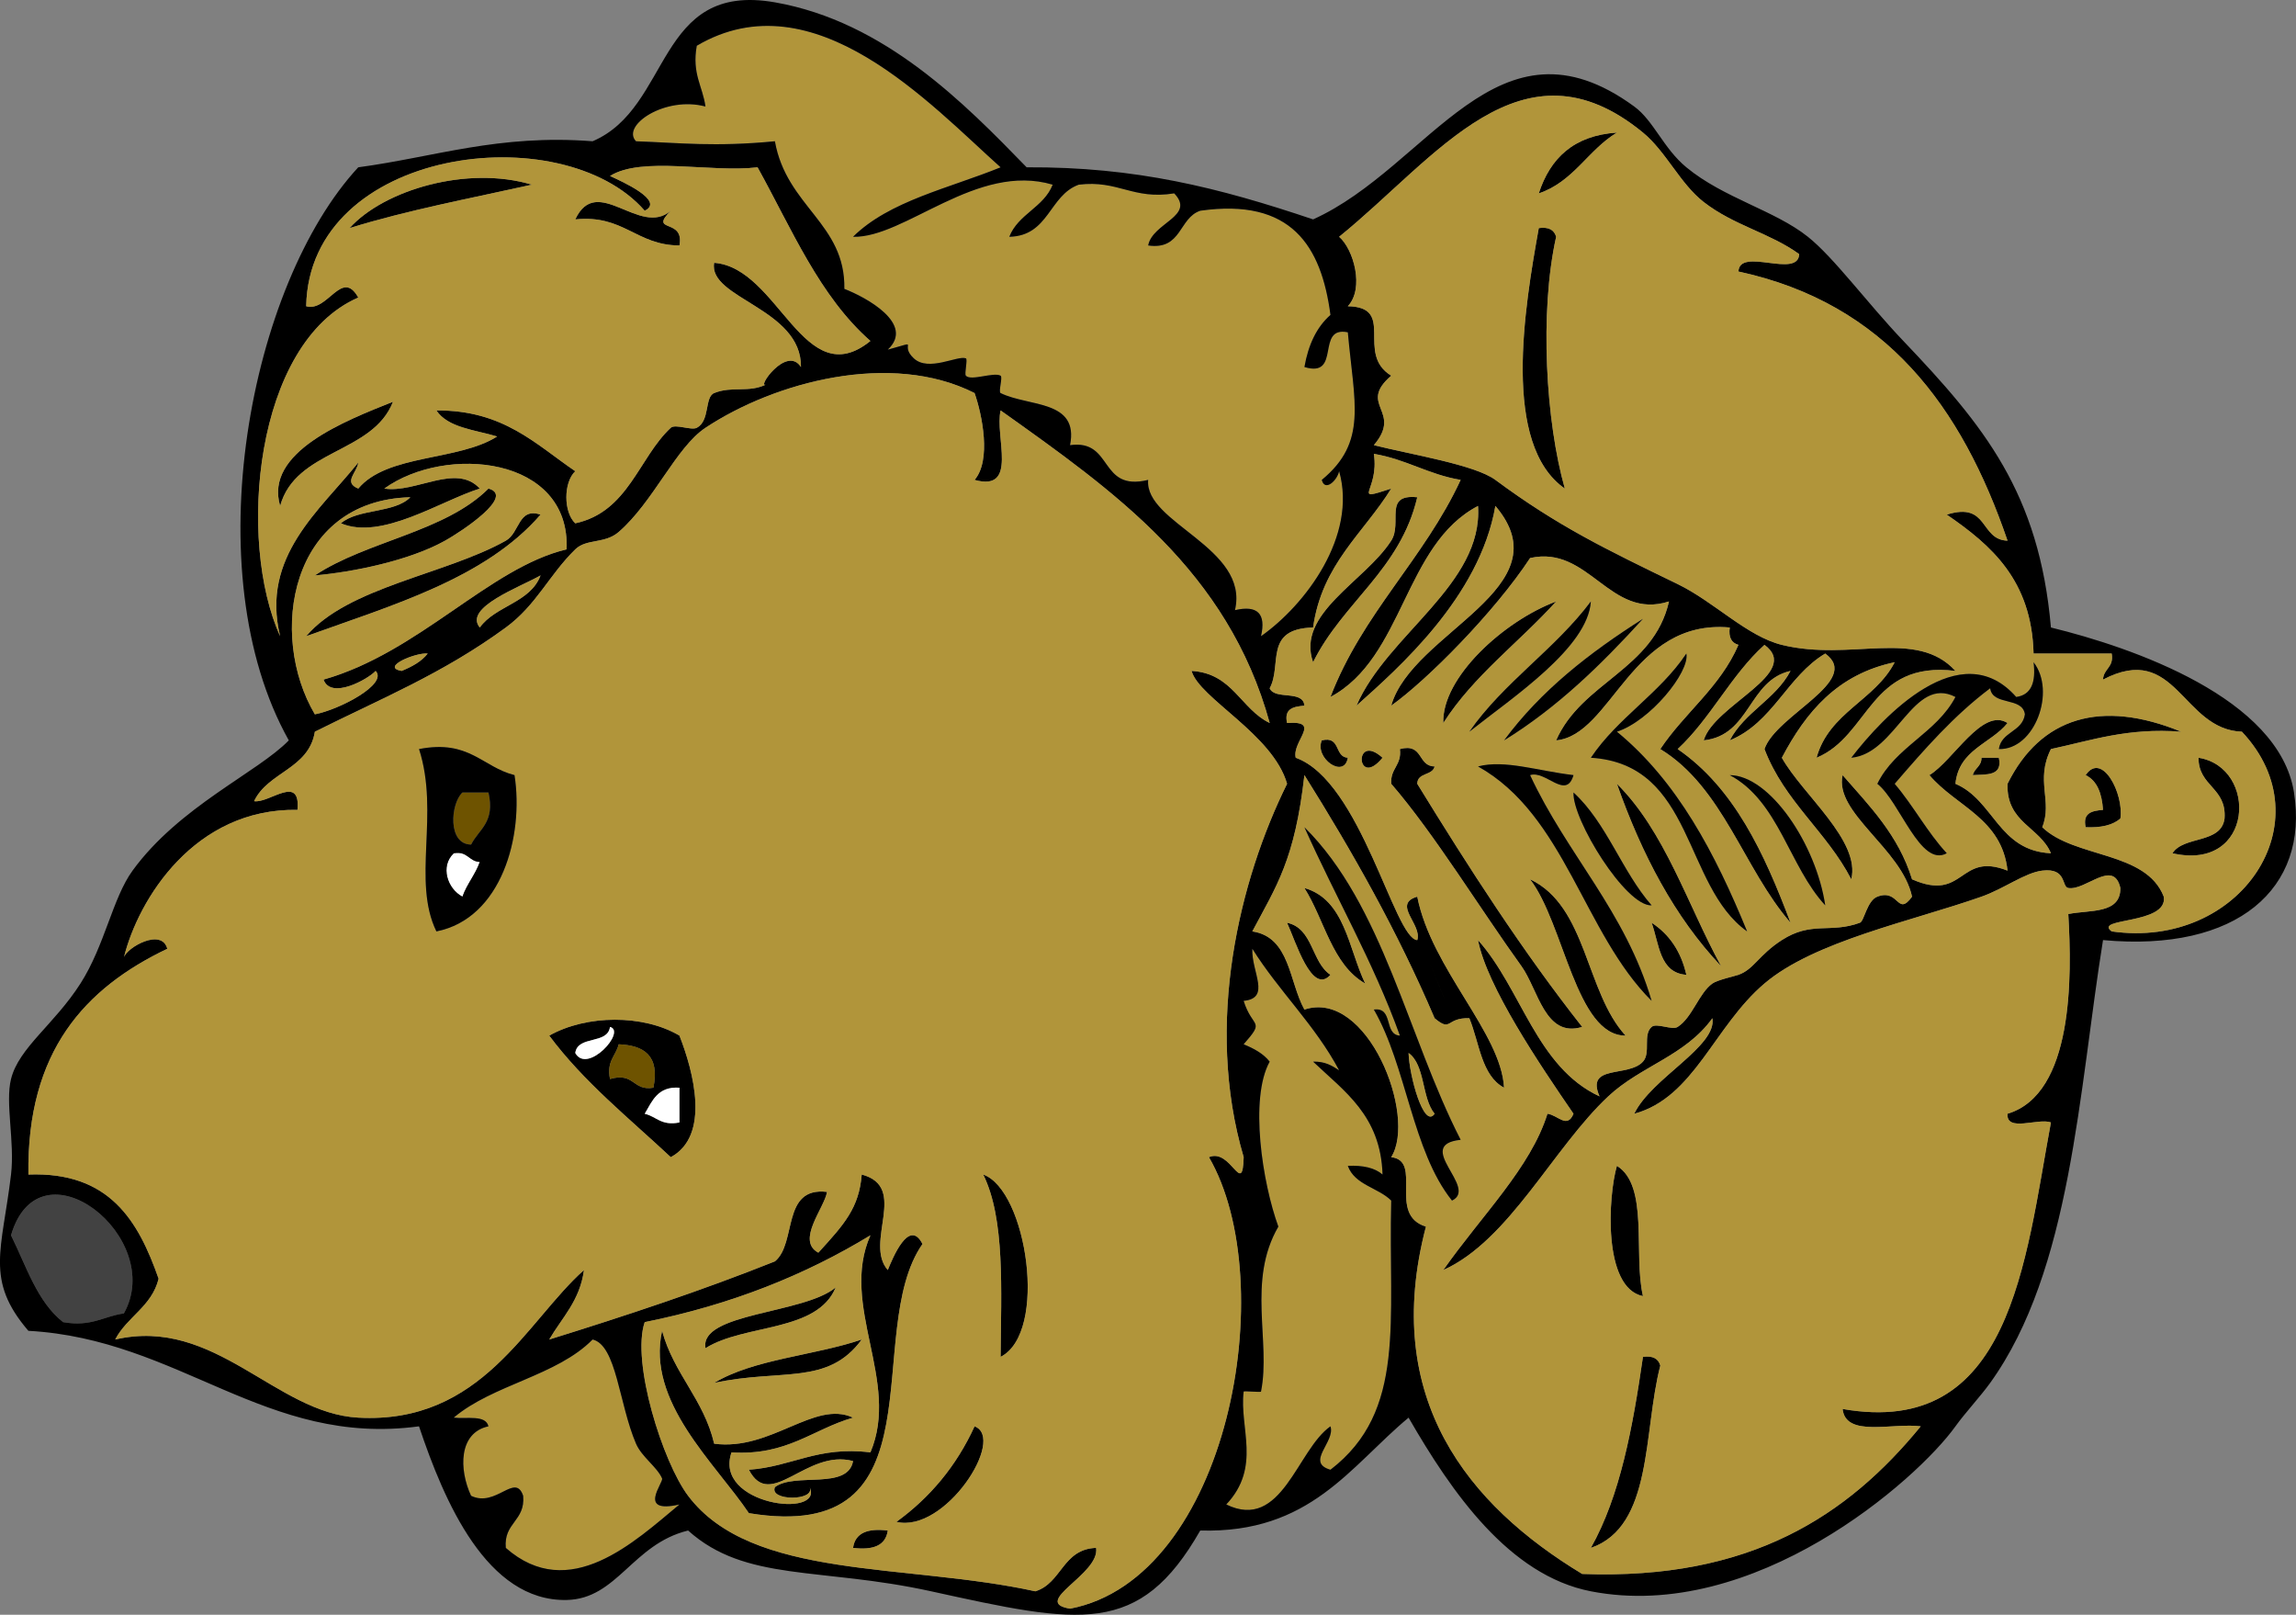 <?xml version="1.0" encoding="UTF-8" standalone="no"?>
<!-- Generator: Adobe Illustrator 13.0.2, SVG Export Plug-In . SVG Version: 6.00 Build 14948)  -->
<svg
    xmlns:rdf="http://www.w3.org/1999/02/22-rdf-syntax-ns#"
    xmlns="http://www.w3.org/2000/svg"
    xmlns:cc="http://web.resource.org/cc/"
    xmlns:xlink="http://www.w3.org/1999/xlink"
    xmlns:dc="http://purl.org/dc/elements/1.1/"
    xmlns:svg="http://www.w3.org/2000/svg"
    xmlns:inkscape="http://www.inkscape.org/namespaces/inkscape"
    xmlns:sodipodi="http://sodipodi.sourceforge.net/DTD/sodipodi-0.dtd"
    xmlns:ns1="http://sozi.baierouge.fr"
    id="Layer_1"
    style="enable-background:new 0 0 264.502 185.971"
    xml:space="preserve"
    viewBox="0 0 264.502 185.971"
    version="1.1"
    y="0px"
    x="0px"
  >
<rect x="0" y="0" width="264.502" height="185.971" fill="#808080" stroke="none"/>
<path
      style="clip-rule:evenodd;fill-rule:evenodd"
      d="m186.27 15.269c-3.329 2.004-5.002 5.665-9 7 1.31-4.032 4-6.665 9-7z"
  />
<path
      style="clip-rule:evenodd;fill-rule:evenodd"
      d="m61.273 21.269c-7.09 1.577-14.388 2.945-21 5 3.977-4.409 13.571-7.23 21-5z"
  />
<path
      style="clip-rule:evenodd;fill-rule:evenodd"
      d="m77.273 24.269c-2.6 2.63 1.616 0.787 1 4-4.988-0.012-6.419-3.581-12-3 2.499-5.359 7.442 2.097 11-1z"
  />
<path
      style="clip-rule:evenodd;fill-rule:evenodd"
      d="m177.27 26.269c1.162-0.163 1.779 0.221 2 1-1.938 8.71-1.188 21.304 1 29-7.29-5.076-4.65-20.837-3-30z"
  />
<path
      style="clip-rule:evenodd;fill-rule:evenodd"
      d="m45.273 46.269c-2.334 5.999-11.2 5.466-13 12-1.853-6.206 7.513-9.807 13-12z"
  />
<path
      style="clip-rule:evenodd;fill-rule:evenodd"
      d="m56.273 56.269c3.117 0.836-3.075 4.924-5 6-4.155 2.322-10.706 3.63-15 4 6.017-3.984 15.002-4.998 20-10z"
  />
<path
      style="clip-rule:evenodd;fill-rule:evenodd"
      d="m163.27 57.269c-1.964 8.369-8.58 12.086-12 19-1.987-5.617 5.987-9.306 9-14 1.33-2.062-0.95-5.404 3-5z"
  />
<path
      style="clip-rule:evenodd;fill-rule:evenodd"
      d="m62.273 59.269c-6.345 7.322-16.947 10.387-27 14 4.8-5.669 16.069-7.106 23-11 1.623-0.913 1.406-3.859 4-3z"
  />
<path
      style="clip-rule:evenodd;fill-rule:evenodd"
      d="m179.27 69.269c-4.273 4.727-9.486 8.514-13 14-0.19-5.212 6.93-11.726 13-14z"
  />
<path
      style="clip-rule:evenodd;fill-rule:evenodd"
      d="m152.27 85.269c2.217-0.551 1.424 1.91 3 2-0.4 2.49-3.87 0.059-3-2z"
  />
<path
      style="clip-rule:evenodd;fill-rule:evenodd"
      d="m159.27 87.269c-3.03 3.697-3.37-3.038 0 0z"
  />
<path
      style="clip-rule:evenodd;fill-rule:evenodd"
      d="m161.27 86.269c2.729-0.729 2.013 1.987 4 2-0.247 1.086-1.988 0.678-2 2 5.963 9.703 12.096 19.238 19 28-4.289 1.322-5.07-4.328-7-7-4.664-6.46-10.058-15.285-15-21-0.12-1.795 1.23-2.111 1-4.001z"
  />
<path
      style="clip-rule:evenodd;fill-rule:evenodd"
      d="m228.27 87.269h2c0.467 2.134-1.429 1.904-3 2 0.19-0.81 1.01-0.998 1-2z"
  />
<path
      style="clip-rule:evenodd;fill-rule:evenodd"
      d="m253.27 87.269c6.9 1.091 6.428 13.147-3 11 1.288-2.045 5.611-1.055 6-4 0.26-3.586-3-3.665-3-7z"
  />
<path
      style="clip-rule:evenodd;fill-rule:evenodd"
      d="m240.27 89.269c1.887-2.781 4.427 2.161 4 5-0.89 0.776-2.258 1.075-4 1-0.368-1.701 0.78-1.887 2-2-0.13-1.863-0.65-3.342-2-4z"
  />
<path
      style="clip-rule:evenodd;fill-rule:evenodd"
      d="m186.27 90.269c5.528 5.472 8.114 13.886 12 21-5.35-5.65-9.13-12.864-12-21.001z"
  />
<path
      style="fill:#6E5300;clip-rule:evenodd;fill-rule:evenodd"
      d="m53.273 91.269h3c0.792 3.458-1.111 4.222-2 6-2.741-0.021-2.375-4.718-1-6z"
  />
<path
      style="fill:#FFFFFF;clip-rule:evenodd;fill-rule:evenodd"
      d="m52.273 98.269c1.615-0.282 1.722 0.945 3 1-0.521 1.479-1.479 2.521-2 4-1.736-0.91-2.585-3.505-1-5.001z"
  />
<path
      style="clip-rule:evenodd;fill-rule:evenodd"
      d="m176.27 101.27c6.568 3.099 6.37 12.963 11 18-5.71 0.03-7.09-12.9-11-18z"
  />
<path
      style="clip-rule:evenodd;fill-rule:evenodd"
      d="m157.27 113.27c-3.82-2.18-4.677-7.323-7-11 4.67 1.33 5.06 6.94 7 11z"
  />
<path
      style="clip-rule:evenodd;fill-rule:evenodd"
      d="m148.27 106.27c3.021 0.646 2.791 4.542 5 6-2.15 2.41-4.03-3.92-5-6z"
  />
<path
      style="clip-rule:evenodd;fill-rule:evenodd"
      d="m190.27 106.27c2.017 1.316 3.384 3.283 4 6-3.1-0.23-3.12-3.55-4-6z"
  />
<path
      style="fill:#B1953A;clip-rule:evenodd;fill-rule:evenodd"
      d="m144.27 109.27c3.083 4.917 7.221 8.779 10 14-0.805-0.529-1.623-1.043-3-1 3.584 3.416 7.793 6.206 8 13-0.891-0.776-2.258-1.075-4-1 0.789 2.211 3.498 2.503 5 4-0.351 13.913 1.791 24.244-7 31-2.931-0.847 0.598-3.22 0-5-3.855 2.691-5.577 12.131-12 9 4.067-4.33 1.49-8.79 2-13 0.012-0.101 1.979 0.105 2 0 1.155-5.762-1.636-12.746 2-19-1.832-5.012-3.355-14.753-1-19-0.733-0.934-1.818-1.515-3-2 2.533-2.88 1.034-1.735 0-5 3.19-0.31 0.88-3.35 1-6z"
  />
<path
      style="clip-rule:evenodd;fill-rule:evenodd"
      d="m78.273 119.27c1.621 4.141 3.59 11.521-1 14-4.823-4.51-10.017-8.65-14-14 4.291-2.42 10.838-2.46 15 0zm-12 2c1.378 2.514 5.929-2.508 4-3-0.274 2.06-3.725 0.94-4 3zm4 3c2.826-0.826 2.591 1.409 5 1 0.749-3.749-1.127-4.873-4-5-0.314 1.35-1.423 1.91-1 4zm4 4c1.352 0.314 1.91 1.424 4 1v-4c-2.502-0.17-3.13 1.53-4 3z"
  />
<path
      style="fill:#6E5300;clip-rule:evenodd;fill-rule:evenodd"
      d="m71.273 120.27c2.873 0.127 4.749 1.251 4 5-2.409 0.409-2.174-1.826-5-1-0.423-2.09 0.686-2.65 1-4z"
  />
<path
      style="fill:#FFFFFF;clip-rule:evenodd;fill-rule:evenodd"
      d="m78.273 125.27v4c-2.09 0.424-2.648-0.686-4-1 0.87-1.47 1.498-3.17 4-3z"
  />
<path
      style="clip-rule:evenodd;fill-rule:evenodd"
      d="m186.27 134.27c3.71 2.29 1.877 10.123 3 15-4.67-0.94-4-11.61-3-15z"
  />
<path
      style="clip-rule:evenodd;fill-rule:evenodd"
      d="m113.27 135.27c5.021 1.781 7.518 18.195 2 21 0.06-7.72 0.53-15.86-2-21z"
  />
<path
      style="fill:#424242;clip-rule:evenodd;fill-rule:evenodd"
      d="m14.273 151.27c-2.348 0.319-3.754 1.58-7 1-2.988-2.345-4.232-6.435-6-10 3.29-11.27 17.903 0.24 13 9z"
  />
<path
      style="clip-rule:evenodd;fill-rule:evenodd"
      d="m96.273 148.27c-2.137 5.197-10.5 4.167-15 7-0.734-4.09 11.381-3.94 15-7z"
  />
<path
      style="fill:#B1953A;clip-rule:evenodd;fill-rule:evenodd"
      d="m68.273 154.27c2.761 0.666 3.027 7.411 5 12 0.657 1.529 2.436 2.683 3 4 0.201 0.47-2.94 4.128 2 3-5.142 4.264-12.683 11.431-20 5-0.261-2.928 2.261-3.072 2-6-0.92-2.726-3.126 1.396-6 0-1.401-3.008-1.46-7.261 2-8-0.31-1.357-2.504-0.829-4-1 4.52-3.82 11.865-4.8 16-9z"
  />
<path
      style="clip-rule:evenodd;fill-rule:evenodd"
      d="m99.273 154.27c-3.92 5.342-9.211 3.32-17 5 4.575-2.76 11.526-3.14 17-5z"
  />
<path
      style="clip-rule:evenodd;fill-rule:evenodd"
      d="m189.27 156.27c1.163-0.163 1.779 0.221 2 1-1.992 7.675-0.815 18.518-8 21 3.37-5.97 4.82-13.85 6-22z"
  />
<path
      style="clip-rule:evenodd;fill-rule:evenodd"
      d="m112.27 164.27c3.685 1.367-3.4 12.35-9 11 3.87-2.8 6.91-6.43 9-11z"
  />
<path
      style="clip-rule:evenodd;fill-rule:evenodd"
      d="m102.27 176.27c-0.241 1.759-1.721 2.279-4 2 0.245-1.76 1.724-2.28 4-2z"
  />
<path
      style="fill:#B1953A;clip-rule:evenodd;fill-rule:evenodd"
      d="m98.273 27.269c5.977 0.164 14.247-8.605 23-6-1.035 2.632-3.965 3.368-5 6 4.577-0.09 4.574-4.759 8-6 4.563-0.563 6.228 1.772 11 1 2.514 2.632-2.508 3.368-3 6 3.896 0.562 3.505-3.162 6-4 10.493-1.493 13.952 4.048 15 12-1.598 1.402-2.555 3.445-3 6 4.311 1.31 1.238-4.762 5-4 0.73 8.162 2.3 12.632-3 17 0.354 1.4 1.761 0.086 2-1 2.112 7.46-3.902 15.42-9 19 0.599-2.599-0.401-3.599-3-3 1.69-7.21-10.451-10.019-10-15-5.729 1.396-3.962-4.705-9-4 1.05-5.248-4.74-4.396-8-6-0.277-0.137 0.272-1.843 0-2-0.783-0.454-3.414 0.645-4 0-0.191-0.211 0.233-1.912 0-2-0.969-0.363-4.299 1.587-6 0-1.8-1.679 1.001-2.085-3-1 3.196-2.979-2.566-6.061-5-7 0.136-7.553-6.661-9.453-8-17-6.936 0.669-10.93 0.183-16 0-1.747-1.813 3.369-5.247 8-4-0.319-2.348-1.58-3.754-1-7 13.512-7.95 26.963 6.824 35 14-5.92 2.414-12.81 3.858-16.997 8z"
  />
<path
      style="clip-rule:evenodd;fill-rule:evenodd"
      d="m151.27 25.269c13.434-6.073 21.213-24.548 37-13 2.24 1.639 3.352 4.812 6 7 4.286 3.543 10.183 4.957 14 8 3.011 2.399 6.828 7.623 11 12 9.295 9.753 15.654 17.508 17 33 9.415 2.297 26.284 8.123 28 19 1.737 11.014-6.489 18.426-22 17-2.799 17.36-3.64 37.985-13 51-1.092 1.519-2.91 3.479-4 5-4.486 6.259-23.218 22.654-42 19-9.414-1.832-16.04-11.394-21-20-6.738 5.595-11.312 13.354-24 13-7.025 12.283-13.857 10.767-31 7-12.806-2.813-21.372-1.05-28-7-6.417 1.562-8.152 7.887-14 8-9.178 0.178-14.088-11.321-17-20-17.652 2.387-27.53-10.039-45-11-5.033-5.853-3.029-9.313-2-18 0.446-3.769-0.69-8.243 0-11 0.906-3.619 4.974-6.267 8-11 2.815-4.403 3.697-9.835 6-13 5.385-7.402 14.431-11.318 18-15-10.907-19.449-4.491-52.514 8-66 8.818-1.182 16.161-3.839 27-3 9.136-3.893 7.252-18.412 21-16 12.691 2.227 21.91 11.716 29 19 12.56-0.068 22.12 2.333 33 5.999zm-36-6c-8.037-7.176-21.488-21.95-35-14-0.58 3.246 0.681 4.652 1 7-4.631-1.247-9.747 2.187-8 4 5.07 0.183 9.064 0.669 16 0 1.339 7.547 8.136 9.447 8 17 2.434 0.939 8.196 4.021 5 7 4.001-1.085 1.2-0.679 3 1 1.701 1.587 5.031-0.363 6 0 0.233 0.088-0.191 1.789 0 2 0.586 0.645 3.217-0.454 4 0 0.272 0.157-0.277 1.863 0 2 3.26 1.604 9.05 0.752 8 6 5.038-0.705 3.271 5.396 9 4-0.451 4.981 11.69 7.79 10 15 2.599-0.599 3.599 0.401 3 3 5.098-3.58 11.112-11.54 9-19-0.239 1.086-1.646 2.4-2 1 5.3-4.368 3.73-8.838 3-17-3.762-0.762-0.689 5.31-5 4 0.445-2.555 1.402-4.598 3-6-1.048-7.952-4.507-13.493-15-12-2.495 0.838-2.104 4.562-6 4 0.492-2.632 5.514-3.368 3-6-4.772 0.772-6.437-1.563-11-1-3.426 1.241-3.423 5.91-8 6 1.035-2.632 3.965-3.368 5-6-8.753-2.605-17.023 6.164-23 6 4.19-4.142 11.08-5.586 17-8zm55 39c-8.538 4.462-8.528 17.472-17 22 3.695-9.638 10.78-15.887 15-25-3.716-0.617-6.284-2.383-10-3 0.67 4.352-2.771 5.55 2 4-3.184 5.15-7.978 8.689-9 16-5.719 0.145-3.534 4.315-5 7 0.613 1.387 3.85 0.15 4 2-1.22 0.113-2.368 0.299-2 2 4.082-0.305 0.534 2.088 1 4 7.521 2.694 11.353 20.854 14 21 0.598-1.78-2.931-4.152 0-5 1.658 8.35 9.656 15.666 10 22-2.613-1.387-2.834-5.166-4-8-2.729-0.091-2.013 1.666-4 0-4.287-10.046-9.477-19.19-15-28-1.104 9.762-3.218 12.759-6 18 4.354 0.646 4.218 5.782 6 9 7.264-2.394 12.996 12.26 10 17 3.707 0.442-0.473 6.609 4 8-5.199 19.853 4.925 32.099 18 40 19.391 0.725 30.598-6.735 39-17-3.236-0.431-8.649 1.315-9-2 19.415 3.406 21.013-16.94 24-33-1.453-0.547-5.169 1.169-5-1 7.615-2.27 7.428-15.8 7-23 2.491-0.509 6.033 0.033 6-3-0.789-3.427-4.009 0.342-6 0-0.803-0.138-0.139-2.343-3-2-1.99 0.238-4.409 2.089-7 3-8.123 2.855-19.266 5.124-25 10-5.844 4.969-8.093 13.13-15 15 1.936-4.085 9.555-7.752 9-11-3.131 4.346-8.254 5.491-12 9-6.344 5.941-11.407 16.594-19 20 4.461-6.351 10.048-11.763 12-18 1.182 0.144 2.268 1.78 3 0-3.942-5.733-9.977-14.678-11-20 5.032 5.635 6.718 14.615 14 18-1.64-3.734 3.317-2.148 5-4 0.935-1.028-0.045-3.084 1-4 0.57-0.499 2.354 0.414 3 0 1.688-1.08 2.449-3.898 4-5 0.577-0.41 2.555-0.843 3-1 1.786-0.631 2.336-2.286 5-4 3.447-2.218 5.58-0.735 9-2 0.487-0.181 0.814-2.545 2-3 2.524-0.968 2.277 2.368 4 0-1.173-5.512-8.996-9.647-8-14 3.105 3.562 6.433 6.901 8 12 6.106 2.684 5.343-3.234 11-1-0.646-6.021-5.95-7.384-9-11 2.729-1.639 6.101-7.854 9-6-1.935 2.398-5.612 3.054-6 7 4.447 1.886 4.942 7.724 11 8-1.282-3.051-5.156-3.511-5-8 3.816-7.683 10.795-9.766 20-6-6.145-0.478-10.329 1.004-15 2-1.835 3.642 0.222 5.973-1 9 3.734 3.6 11.951 2.716 14 8 0.513 3.246-8.191 2.386-6 4 14.818 2.11 24.721-12.679 15-23-6.925-0.247-7.546-10.416-16-6 0.055-1.278 1.282-1.385 1-3h-9c-0.217-8.45-4.862-12.471-10-16 4.865-1.532 3.765 2.902 7 3-5.267-15.399-14.004-27.329-31-31 0.136-2.864 6.864 0.864 7-2-3.354-2.436-7.504-3.282-11-6-2.71-2.106-4.342-5.818-7-8-13.976-11.47-23.771 2.926-35 12 1.677 1.447 2.93 5.952 1 8 5.621 0.101 0.819 5.433 5 8-3.944 3.414 1.383 4.024-2 8 4.354 1.092 11.648 2.259 14 4 7.192 5.325 12.694 7.973 21 12 4.213 2.043 7.981 6.011 12 7 7.955 1.958 15.476-1.94 20 3-9.887-1.22-9.871 7.463-16 10 1.436-5.231 6.74-6.594 9-11-6.614 1.386-10.237 5.763-13 11 2.404 4.279 9.097 9.547 8 14-2.839-5.494-7.704-8.963-10-15 1.334-3.939 11.292-7.857 7-11-4.386 2.614-6.031 7.969-11 10 1.724-3.276 5.276-4.724 7-8-4.894 1.106-4.585 7.415-10 8 1.189-4.085 11.397-7.752 7-11-3.858 3.476-6.194 8.473-10 12 6.516 4.484 9.992 12.008 13 20-5.421-6.246-7.758-15.575-15-20 2.801-4.199 6.89-7.11 9-12-0.779-0.221-1.163-0.837-1-2-11.355-1.014-13.582 12.407-20 13 2.94-6.727 11.206-8.127 13-16-6.83 2.193-9.195-6.527-16-5-4.101 6.24-11.899 14.09-16 17 2.393-8.492 20.081-13.513 12-23-1.817 10.522-11.247 18.745-16 23 3.54-8.206 14.61-13.958 14-23.001zm-5 54.001c3.57 8.67-2.39-5.81 0 0zm-90.997-88.001c-9.546-10.954-38.642-7.249-39 11 2.494 0.713 4.109-4.401 6-1-12 5.219-13.967 28.095-9 39-2.257-9.189 4.61-14.503 9-20-0.145 1.182-1.78 2.267 0 3 3.34-3.994 11.513-3.153 16-6-2.562-0.772-5.669-0.998-7-3 7.719-0.052 11.434 3.899 16 7-1.367 1.278-1.367 4.722 0 6 6.125-1.322 7.298-7.556 11-11 0.513-0.478 2.364 0.334 3 0 1.547-0.813 0.874-3.541 2-4 2.071-0.844 3.999 0.004 6-1-1.221 0.613 2.328-4.583 4-2 0.078-6.762-10.745-7.898-10-12 7.449 0.548 10.322 15.222 18 9-5.862-5.138-9.078-12.922-13-20-5.349 0.651-13.313-1.313-17 1 1.443 0.655 6.345 2.864 4.003 4zm24 144c-5.38-1.442-9.511 5.821-12 1 4.98-0.353 7.916-2.751 14-2 3.482-8.207-3.591-16.901 0-25-7.459 4.541-16.006 7.994-26 10-1.562 4.564 2.071 16.12 5 20 7.336 9.719 25.067 7.723 40 11 3.056-0.944 3.134-4.866 7-5 0.473 3.046-7.616 6.254-3 7 18.245-3.495 24.414-37.496 16-52 2.545-1.088 3.878 4.683 4 0-4.541-15.422-0.482-31.922 5-43-1.632-5.716-10.133-9.848-11-13 4.732 0.268 5.631 4.369 9 6-4.813-17.52-17.949-26.717-31-36-0.702 2.965 2.09 9.424-3 8 1.953-2.247 0.871-7.521 0-10-9.629-4.869-22.997-1.3-31 4-3.396 2.249-5.996 8.531-10 12-1.604 1.39-3.71 0.74-5 2-3.027 2.956-4.463 6.409-8 9-7.267 5.322-14.437 8.214-22 12-0.695 4.305-5.393 4.607-7 8 1.742 0.286 5.367-3.193 5 1-11.877-0.203-18.349 10.31-20 17 0.325-1.151 4.362-3.443 5-1-9.475 4.525-16.198 11.801-16 26 9.352-0.352 12.664 5.336 15 12-0.79 3.21-3.631 4.369-5 7 11.51-2.669 18.46 8.483 28 9 14.257 0.772 19.347-11.087 26-17-0.467 3.533-2.525 5.475-4 8 8.902-2.765 17.664-5.669 26-9 2.565-2.101 0.716-8.618 6-8-0.271 1.824-3.601 5.605-1 7 2.969-3.256 4.692-5.134 5-9 5.441 1.439 0.229 7.817 3 11 0.52-1.263 2.438-6.073 4-3-7.105 10.169 2.635 34.728-20 31-3.894-5.782-11.831-12.823-10-21 1.354 4.979 4.798 7.869 6 13 6.557 0.867 11.564-5.072 16-3-4.663 1.337-7.595 4.405-14 4-2.121 6.068 10.684 7.653 9 4 0.716 1.622-4.716 1.622-4 0 2.273-1.73 8.389 0.38 9.003-3zm-62-86.001c2.837-0.546 8.452-3.481 7-5-0.844 0.938-5.156 3.354-6 1 11.015-3.125 19.113-12.895 28-15 0.458-10.729-13.927-12.088-21-7 3.621 0.564 8.289-2.968 11 0-4.578 1.442-11.317 5.989-16 4 1.966-1.7 6.185-1.149 8-3-13.908 0.359-16.406 15.86-11 25zm19-10c1.813-2.521 5.824-2.843 7-6-2.363 1.346-8.903 3.705-7 6zm-9 5c1.182-0.485 2.267-1.066 3-2-1.336-0.155-5.512 1.571-3 2zm96.997 38.001c1.034 3.265 2.533 2.12 0 5 1.182 0.485 2.267 1.066 3 2-2.355 4.247-0.832 13.988 1 19-3.636 6.254-0.845 13.238-2 19-0.021 0.105-1.988-0.101-2 0-0.51 4.21 2.067 8.67-2 13 6.423 3.131 8.145-6.309 12-9 0.598 1.78-2.931 4.153 0 5 8.791-6.756 6.649-17.087 7-31-1.502-1.497-4.211-1.789-5-4 1.742-0.075 3.109 0.224 4 1-0.207-6.794-4.416-9.584-8-13 1.377-0.043 2.195 0.471 3 1-2.779-5.221-6.917-9.083-10-14-0.12 2.65 2.19 5.69-1 6zm-142 27c1.768 3.565 3.012 7.655 6 10 3.246 0.58 4.652-0.681 7-1 4.903-8.76-9.71-20.27-13-9zm51 21c1.496 0.171 3.69-0.357 4 1-3.46 0.739-3.401 4.992-2 8 2.874 1.396 5.08-2.726 6 0 0.261 2.928-2.261 3.072-2 6 7.317 6.431 14.858-0.736 20-5-4.94 1.128-1.799-2.53-2-3-0.564-1.317-2.343-2.471-3-4-1.973-4.589-2.239-11.334-5-12-4.135 4.2-11.48 5.18-16 9z"
  />
<path
      style="fill:#B1953A;clip-rule:evenodd;fill-rule:evenodd"
      d="m156.27 81.269c4.753-4.255 14.183-12.478 16-23 8.081 9.487-9.607 14.508-12 23 4.101-2.91 11.899-10.76 16-17 6.805-1.527 9.17 7.193 16 5-1.794 7.873-10.06 9.273-13 16 6.418-0.593 8.645-14.014 20-13-0.163 1.163 0.221 1.779 1 2-2.11 4.89-6.199 7.801-9 12 7.242 4.425 9.579 13.754 15 20-3.008-7.992-6.484-15.516-13-20 3.806-3.527 6.142-8.524 10-12 4.397 3.248-5.811 6.915-7 11 5.415-0.585 5.106-6.894 10-8-1.724 3.276-5.276 4.724-7 8 4.969-2.031 6.614-7.386 11-10 4.292 3.143-5.666 7.061-7 11 2.296 6.037 7.161 9.506 10 15 1.097-4.453-5.596-9.721-8-14 2.763-5.237 6.386-9.614 13-11-2.26 4.406-7.564 5.769-9 11 6.129-2.537 6.113-11.22 16-10-4.524-4.94-12.045-1.042-20-3-4.019-0.989-7.787-4.957-12-7-8.306-4.027-13.808-6.675-21-12-2.352-1.741-9.646-2.908-14-4 3.383-3.976-1.944-4.586 2-8-4.181-2.567 0.621-7.899-5-8 1.93-2.048 0.677-6.553-1-8 11.229-9.074 21.024-23.47 35-12 2.658 2.182 4.29 5.894 7 8 3.496 2.718 7.646 3.564 11 6-0.136 2.864-6.864-0.864-7 2 16.996 3.671 25.733 15.601 31 31-3.235-0.098-2.135-4.532-7-3 5.138 3.529 9.783 7.55 10 16h9c0.282 1.615-0.945 1.722-1 3 8.454-4.416 9.075 5.753 16 6 9.721 10.321-0.182 25.11-15 23-2.191-1.614 6.513-0.754 6-4-2.049-5.284-10.266-4.4-14-8 1.222-3.027-0.835-5.358 1-9 4.671-0.996 8.855-2.478 15-2-9.205-3.766-16.184-1.683-20 6-0.156 4.489 3.718 4.949 5 8-6.058-0.276-6.553-6.114-11-8 0.388-3.946 4.065-4.602 6-7-2.899-1.854-6.271 4.361-9 6 3.05 3.616 8.354 4.979 9 11-5.657-2.234-4.894 3.684-11 1-1.567-5.099-4.895-8.438-8-12-0.996 4.353 6.827 8.488 8 14-1.723 2.368-1.476-0.968-4 0-1.186 0.455-1.513 2.819-2 3-3.42 1.265-5.553-0.218-9 2-2.664 1.714-3.214 3.369-5 4-0.445 0.157-2.423 0.59-3 1-1.551 1.102-2.312 3.92-4 5-0.646 0.414-2.43-0.499-3 0-1.045 0.916-0.065 2.972-1 4-1.683 1.852-6.64 0.266-5 4-7.282-3.385-8.968-12.365-14-18 1.023 5.322 7.058 14.267 11 20-0.732 1.78-1.818 0.144-3 0-1.952 6.237-7.539 11.649-12 18 7.593-3.406 12.656-14.059 19-20 3.746-3.509 8.869-4.654 12-9 0.555 3.248-7.064 6.915-9 11 6.907-1.87 9.156-10.031 15-15 5.734-4.876 16.877-7.145 25-10 2.591-0.911 5.01-2.762 7-3 2.861-0.343 2.197 1.862 3 2 1.991 0.342 5.211-3.427 6 0 0.033 3.033-3.509 2.491-6 3 0.428 7.2 0.615 20.73-7 23-0.169 2.169 3.547 0.453 5 1-2.987 16.06-4.585 36.406-24 33 0.351 3.315 5.764 1.569 9 2-8.402 10.265-19.609 17.725-39 17-13.075-7.901-23.199-20.147-18-40-4.473-1.391-0.293-7.558-4-8 2.996-4.74-2.736-19.394-10-17-1.782-3.218-1.646-8.354-6-9 2.782-5.241 4.896-8.238 6-18 5.523 8.81 10.713 17.954 15 28 1.987 1.666 1.271-0.091 4 0 1.166 2.834 1.387 6.613 4 8-0.344-6.334-8.342-13.65-10-22-2.931 0.848 0.598 3.22 0 5-2.647-0.146-6.479-18.306-14-21-0.466-1.912 3.082-4.305-1-4-0.368-1.701 0.78-1.887 2-2-0.15-1.85-3.387-0.613-4-2 1.466-2.685-0.719-6.855 5-7 1.022-7.311 5.816-10.85 9-16-4.771 1.55-1.33 0.352-2-4 3.716 0.617 6.284 2.383 10 3-4.22 9.113-11.305 15.362-15 25 8.472-4.528 8.462-17.538 17-22 0.61 9.042-10.46 14.794-14 22.999zm74 5c4.153 0.115 6.614-6.668 4-10 0.279 2.279-0.241 3.759-2 4-6.422-7.292-15.352 2.264-19 7 5.209-0.479 7.11-9.526 12-7-2.176 4.157-6.923 5.744-9 10 2.624 2.073 4.947 9.679 8 8-2.244-2.423-3.851-5.482-6-8 3.394-3.939 6.81-7.857 11-11 0.274 2.059 3.726 0.941 4 3-0.29 2.039-2.7 1.96-3 4zm-70-24c-3.013 4.694-10.987 8.383-9 14 3.42-6.914 10.036-10.631 12-19-3.95-0.404-1.67 2.938-3 5zm6 21c3.514-5.486 8.727-9.273 13-14-6.07 2.274-13.19 8.788-13 14zm3 1c5.026-3.983 13.654-9.666 14-15-4.14 5.525-10.03 9.302-14 15zm4 1c6.186-3.814 11.232-8.768 16-14-6.12 3.874-11.75 8.248-16 14zm10 2c11.928 0.738 10.605 14.728 18 20-3.678-8.989-8.041-17.292-15-23 3.805-1.223 8.418-6.879 8-9-3.07 4.593-7.92 7.404-11 11.999zm-28 0c-1.576-0.09-0.783-2.551-3-2-0.87 2.059 2.6 4.49 3 2zm4 0c-3.37-3.038-3.03 3.697 0 0zm1 3c4.942 5.715 10.336 14.54 15 21 1.93 2.672 2.711 8.322 7 7-6.904-8.762-13.037-18.297-19-28 0.012-1.322 1.753-0.914 2-2-1.987-0.013-1.271-2.729-4-2 0.23 1.889-1.12 2.205-1 3.999zm10-2c10.043 5.623 12.143 19.19 20 27-3.023-10.31-9.775-16.892-14-26 1.78-0.598 4.153 2.932 5 0-4.17-0.492-7.93-1.805-11-1.001zm40 16.001c-1.033-6.979-6.355-14.961-11-15 5.66 3.012 6.83 10.504 11 15zm-12 7c-3.886-7.114-6.472-15.528-12-21 2.87 8.136 6.65 15.35 12 21zm-8-7c-3.427-3.906-5.172-9.495-9-13-0.17 3.089 6.01 13.14 9 13zm-40-2c2.323 3.677 3.18 8.82 7 11-1.94-4.06-2.33-9.67-7-11zm17 36c3.091-1.468-4.521-6.412 1-7-6.102-11.898-8.948-27.052-18-36 3.594 8.073 7.91 15.423 11 24-1.889-0.111-0.694-3.306-3-3 3.78 6.56 4.41 16.26 9 22zm20-19c-4.63-5.037-4.432-14.901-11-18 3.91 5.1 5.29 18.03 11 18zm-34-7c-2.209-1.458-1.979-5.354-5-6 0.97 2.08 2.85 8.41 5 6zm41 0c-0.616-2.717-1.983-4.684-4-6 0.88 2.45 0.9 5.77 4 6zm-5 37c-1.123-4.877 0.71-12.71-3-15-1 3.39-1.67 14.06 3 15zm-6 29c7.185-2.482 6.008-13.325 8-21-0.221-0.779-0.837-1.163-2-1-1.18 8.15-2.63 16.03-6 22zm-6-156c3.998-1.335 5.671-4.996 9-7-5 0.335-7.69 2.968-9 7zm3 34c-2.188-7.696-2.938-20.29-1-29-0.221-0.779-0.838-1.163-2-1-1.65 9.163-4.29 24.924 3 30zm47 33c1.571-0.096 3.467 0.134 3-2h-2c0.01 1.002-0.81 1.19-1 2zm29 5c-0.389 2.945-4.712 1.955-6 4 9.428 2.147 9.9-9.909 3-11 0 3.335 3.26 3.414 3 7zm-14-1c-1.22 0.113-2.368 0.299-2 2 1.742 0.075 3.11-0.224 4-1 0.427-2.839-2.113-7.781-4-5 1.35 0.658 1.87 2.137 2 4z"
  />
<path
      style="fill:#B1953A;clip-rule:evenodd;fill-rule:evenodd"
      d="m165.27 112.27c-2.39-5.81 3.57 8.67 0 0z"
  />
<path
      style="fill:#B1953A;clip-rule:evenodd;fill-rule:evenodd"
      d="m70.273 20.269c3.687-2.313 11.651-0.349 17-1 3.922 7.078 7.138 14.862 13 20-7.678 6.222-10.551-8.452-18-9-0.745 4.102 10.078 5.238 10 12-1.672-2.583-5.221 2.613-4 2-2.001 1.004-3.929 0.156-6 1-1.126 0.459-0.453 3.187-2 4-0.636 0.334-2.487-0.478-3 0-3.702 3.444-4.875 9.678-11 11-1.367-1.278-1.367-4.722 0-6-4.566-3.101-8.281-7.052-16-7 1.331 2.002 4.438 2.228 7 3-4.487 2.847-12.66 2.006-16 6-1.78-0.733-0.145-1.818 0-3-4.39 5.497-11.257 10.811-9 20-4.967-10.905-3-33.781 9-39-1.891-3.401-3.506 1.713-6 1 0.358-18.249 29.454-21.954 39-11 2.345-1.136-2.557-3.345-3.997-4zm-4 5c5.581-0.581 7.012 2.988 12 3 0.616-3.213-3.6-1.37-1-4-3.558 3.097-8.501-4.359-11 1zm-26 1c6.612-2.055 13.91-3.423 21-5-7.429-2.23-17.023 0.591-21 5zm-8 32c1.8-6.534 10.666-6.001 13-12-5.487 2.193-14.853 5.794-13 12z"
  />
<path
      style="fill:#B1953A;clip-rule:evenodd;fill-rule:evenodd"
      d="m89.273 171.27c-0.716 1.622 4.716 1.622 4 0 1.684 3.653-11.121 2.068-9-4 6.405 0.405 9.337-2.663 14-4-4.436-2.072-9.443 3.867-16 3-1.202-5.131-4.646-8.021-6-13-1.831 8.177 6.106 15.218 10 21 22.635 3.728 12.895-20.831 20-31-1.562-3.073-3.48 1.737-4 3-2.771-3.183 2.441-9.561-3-11-0.308 3.866-2.031 5.744-5 9-2.601-1.395 0.729-5.176 1-7-5.284-0.618-3.435 5.899-6 8-8.336 3.331-17.098 6.235-26 9 1.475-2.525 3.533-4.467 4-8-6.653 5.913-11.743 17.772-26 17-9.54-0.517-16.49-11.669-28-9 1.369-2.631 4.21-3.79 5-7-2.336-6.664-5.648-12.352-15-12-0.198-14.199 6.525-21.475 16-26-0.638-2.443-4.675-0.151-5 1 1.651-6.69 8.123-17.203 20-17 0.367-4.193-3.258-0.714-5-1 1.607-3.393 6.305-3.695 7-8 7.563-3.786 14.733-6.678 22-12 3.537-2.591 4.973-6.044 8-9 1.29-1.26 3.396-0.61 5-2 4.004-3.469 6.604-9.751 10-12 8.003-5.3 21.371-8.869 31-4 0.871 2.479 1.953 7.753 0 10 5.09 1.424 2.298-5.035 3-8 13.051 9.283 26.187 18.48 31 36-3.369-1.631-4.268-5.732-9-6 0.867 3.152 9.368 7.284 11 13-5.482 11.078-9.541 27.578-5 43-0.122 4.683-1.455-1.088-4 0 8.414 14.504 2.245 48.505-16 52-4.616-0.746 3.473-3.954 3-7-3.866 0.134-3.944 4.056-7 5-14.933-3.277-32.664-1.281-40-11-2.929-3.88-6.562-15.436-5-20 9.994-2.006 18.541-5.459 26-10-3.591 8.099 3.482 16.793 0 25-6.084-0.751-9.02 1.647-14 2 2.489 4.821 6.62-2.442 12-1-0.611 3.38-6.727 1.27-8.997 3zm-39-64c7.505-1.48 10.099-10.982 9-18-3.728-0.939-5.206-4.127-11-3 2.392 7.418-0.834 15.2 2 21zm13 12c3.983 5.35 9.177 9.49 14 14 4.59-2.479 2.621-9.859 1-14-4.162-2.46-10.709-2.42-15 0zm51.997 37c5.518-2.805 3.021-19.219-2-21 2.53 5.14 2.06 13.28 2 21zm-33.997-1c4.5-2.833 12.863-1.803 15-7-3.619 3.06-15.734 2.91-15 7zm1 4c7.789-1.68 13.08 0.342 17-5-5.474 1.86-12.425 2.24-17 5zm20.997 16c5.6 1.35 12.685-9.633 9-11-2.09 4.57-5.13 8.2-9 11zm-4.997 3c2.279 0.279 3.759-0.241 4-2-2.276-0.28-3.755 0.24-3.997 2z"
  />
<path
      style="clip-rule:evenodd;fill-rule:evenodd"
      d="m233.27 82.269c-0.274-2.059-3.726-0.941-4-3-4.19 3.143-7.606 7.061-11 11 2.149 2.518 3.756 5.577 6 8-3.053 1.679-5.376-5.927-8-8 2.077-4.256 6.824-5.843 9-10-4.89-2.526-6.791 6.521-12 7 3.648-4.736 12.578-14.292 19-7 1.759-0.241 2.279-1.721 2-4 2.614 3.332 0.153 10.115-4 10 0.3-2.04 2.71-1.961 3-4z"
  />
<path
      style="fill:#B1953A;clip-rule:evenodd;fill-rule:evenodd"
      d="m47.273 57.269c-1.815 1.851-6.034 1.3-8 3 4.683 1.989 11.422-2.558 16-4-2.711-2.968-7.379 0.564-11 0 7.073-5.088 21.458-3.729 21 7-8.887 2.105-16.985 11.875-28 15 0.844 2.354 5.156-0.062 6-1 1.452 1.519-4.163 4.454-7 5-5.406-9.14-2.908-24.641 11-25zm-11 9c4.294-0.37 10.845-1.678 15-4 1.925-1.076 8.117-5.164 5-6-4.998 5.002-13.983 6.016-20 10zm22-4c-6.931 3.894-18.2 5.331-23 11 10.053-3.613 20.655-6.678 27-14-2.594-0.859-2.377 2.087-4 3z"
  />
<path
      style="fill:#B1953A;clip-rule:evenodd;fill-rule:evenodd"
      d="m62.273 66.269c-1.176 3.157-5.187 3.479-7 6-1.903-2.295 4.637-4.654 7-6z"
  />
<path
      style="clip-rule:evenodd;fill-rule:evenodd"
      d="m183.27 69.269c-0.346 5.334-8.974 11.017-14 15 3.97-5.698 9.86-9.475 14-15z"
  />
<path
      style="clip-rule:evenodd;fill-rule:evenodd"
      d="m189.27 71.269c-4.768 5.232-9.814 10.186-16 14 4.25-5.752 9.88-10.126 16-14z"
  />
<path
      style="fill:#B1953A;clip-rule:evenodd;fill-rule:evenodd"
      d="m49.273 75.269c-0.733 0.934-1.818 1.515-3 2-2.512-0.429 1.664-2.155 3-2z"
  />
<path
      style="clip-rule:evenodd;fill-rule:evenodd"
      d="m194.27 75.269c0.418 2.121-4.195 7.777-8 9 6.959 5.708 11.322 14.011 15 23-7.395-5.272-6.072-19.262-18-20 3.08-4.596 7.93-7.407 11-12.001z"
  />
<path
      style="clip-rule:evenodd;fill-rule:evenodd"
      d="m181.27 89.269c-0.847 2.932-3.22-0.598-5 0 4.225 9.108 10.977 15.69 14 26-7.857-7.81-9.957-21.377-20-27 3.07-0.805 6.83 0.508 11 0.999z"
  />
<path
      style="clip-rule:evenodd;fill-rule:evenodd"
      d="m199.27 89.269c4.645 0.039 9.967 8.021 11 15-4.17-4.496-5.34-11.988-11-15.001z"
  />
<path
      style="clip-rule:evenodd;fill-rule:evenodd"
      d="m181.27 91.269c3.828 3.505 5.573 9.094 9 13-2.99 0.14-9.17-9.911-9-13.001z"
  />
<path
      style="clip-rule:evenodd;fill-rule:evenodd"
      d="m158.27 116.27c2.306-0.306 1.111 2.889 3 3-3.09-8.577-7.406-15.927-11-24 9.052 8.948 11.898 24.102 18 36-5.521 0.588 2.091 5.532-1 7-4.59-5.74-5.22-15.44-9-22zm7 12c-1.509-1.824-1.062-5.605-3-7 0.08 2.65 1.77 8.81 3 7z"
  />
<path
      style="fill:#B1953A;clip-rule:evenodd;fill-rule:evenodd"
      d="m162.27 121.27c1.938 1.395 1.491 5.176 3 7-1.23 1.81-2.92-4.35-3-7z"
  />
<path
      style="fill:#FFFFFF;clip-rule:evenodd;fill-rule:evenodd"
      d="m70.273 118.27c1.929 0.492-2.622 5.514-4 3 0.275-2.06 3.726-0.94 4-3z"
  />
<path
      style="clip-rule:evenodd;fill-rule:evenodd"
      d="m48.273 86.269c5.794-1.127 7.272 2.061 11 3 1.099 7.018-1.495 16.52-9 18-2.834-5.8 0.392-13.582-2-21.001zm6 11c0.889-1.778 2.792-2.542 2-6h-3c-1.375 1.282-1.741 5.979 1 6zm-1 6.001c0.521-1.479 1.479-2.521 2-4-1.278-0.055-1.385-1.282-3-1-1.585 1.495-0.736 4.09 1 5z"
  />
</svg
>
